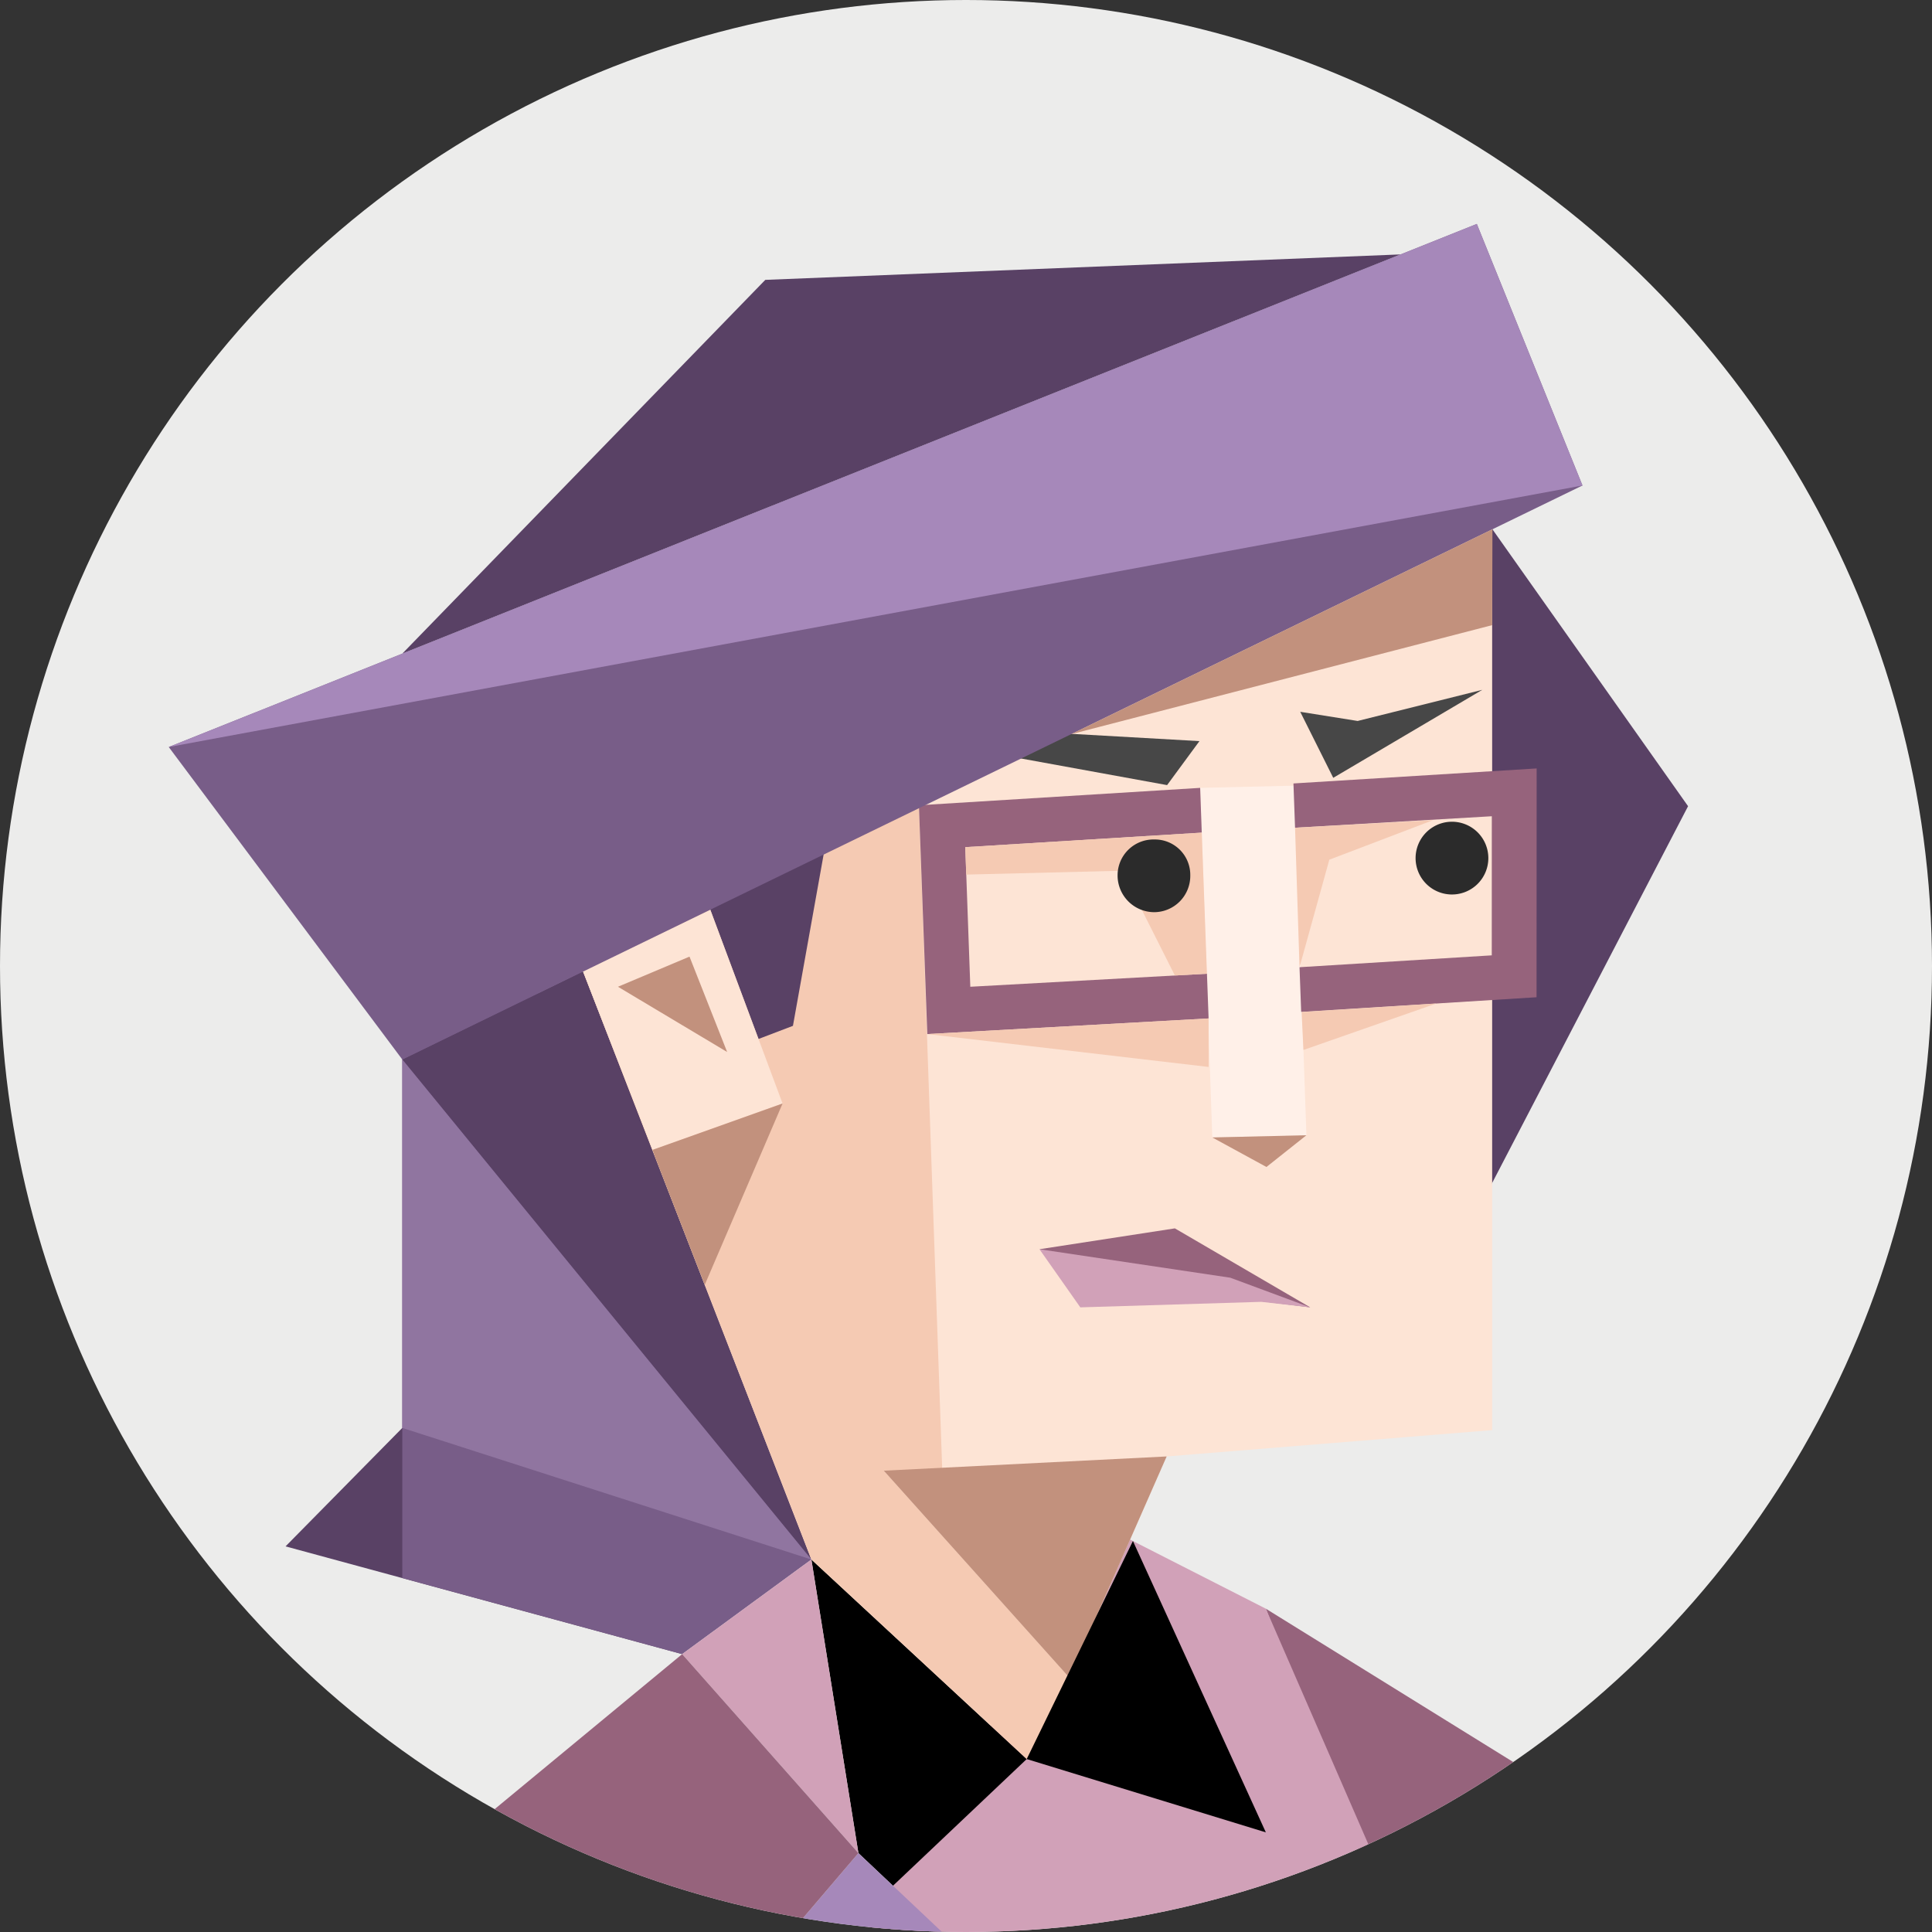 <svg id="d6e22898-illustration" xmlns="http://www.w3.org/2000/svg" viewBox="0 0 350 350"><rect x="0" y="0" width="350" height="350" fill="#333333" stroke="none"/><defs><style>.cls-d6e22898-1{fill:none;}.face__bg{fill:#ececeb;}.cls-d6e22898-3{clip-path:url(#d6e22898-clip-path);}.cls-d6e22898-4{fill:#96637c;}.cls-d6e22898-5{fill:#d1a1b8;}.cls-d6e22898-6{fill:#594165;}.cls-d6e22898-7{fill:#785d88;}.cls-d6e22898-8{fill:#fde4d5;}.cls-d6e22898-9{fill:#f5cab3;}.cls-d6e22898-10{fill:#c2917d;}.cls-d6e22898-11{fill:#fff0e8;}.cls-d6e22898-12{fill:#9075a0;}.cls-d6e22898-13{fill:#474747;}.cls-d6e22898-14{fill:#a688ba;}.cls-d6e22898-15{fill:#2b2b2b;}</style><clipPath id="d6e22898-clip-path"><circle class="cls-d6e22898-1" cx="175" cy="175" r="175"/></clipPath></defs><circle class="face__bg" cx="175" cy="175" r="175"/><g class="cls-d6e22898-3"><polygon class="cls-d6e22898-4" points="300.74 335.7 229.32 291.43 256.57 362.88 286.68 371.77 286.68 371.77 300.74 335.7"/><polygon class="cls-d6e22898-5" points="201.09 277.06 229.32 291.43 260.98 364.19 139.54 378.18 201.09 277.06"/><polygon class="cls-d6e22898-6" points="123.58 299.66 51.73 280.14 72.88 258.68 123.58 299.66"/><polygon class="cls-d6e22898-6" points="270.32 95.82 305.81 146.05 267.54 219.65 270.32 95.82"/><polygon class="cls-d6e22898-7" points="72.88 163.57 72.88 285.88 123.58 299.66 146.99 282.52 121.09 168.35 97.53 180.02 72.88 163.57"/><polygon class="cls-d6e22898-6" points="72.88 191.94 146.99 282.52 121.09 168.35 72.88 191.94"/><polygon class="cls-d6e22898-8" points="270.32 95.82 270.32 259.08 211.35 263.85 193.73 303.93 146.99 282.52 105.6 175.93 270.32 95.82"/><polygon class="cls-d6e22898-6" points="72.88 118.41 138.64 50.7 253.73 46.09 72.88 118.41"/><polygon class="cls-d6e22898-2" points="146.99 282.52 155.51 335.71 161.77 341.62 186 318.67 146.99 282.52"/><polygon class="cls-d6e22898-9" points="166.47 145.88 170.7 266.43 160.11 266.43 193.73 303.93 186 318.67 146.99 282.52 105.6 175.93 166.47 145.88"/><polygon class="cls-d6e22898-10" points="160.11 266.43 211.35 263.85 193.73 303.93 160.11 266.43"/><polygon class="cls-d6e22898-11" points="236.67 205.66 219.62 206.06 217.42 142.73 234.47 142.33 236.67 205.66"/><polygon class="cls-d6e22898-4" points="175.78 178.76 174.87 153.47 217.71 150.84 217.42 142.73 166.47 145.88 167.99 187.33 218.95 184.5 218.65 176.4 175.78 178.76"/><polygon class="cls-d6e22898-4" points="278.38 139.21 234.32 141.93 234.61 149.95 270.27 147.87 270.26 173.07 235.42 175.22 235.72 183.32 278.36 180.66 278.38 139.21"/><polygon class="cls-d6e22898-6" points="126.3 158.44 137.41 188.22 143.65 185.84 149.27 154.46 126.3 158.44"/><polygon class="cls-d6e22898-10" points="236.67 205.66 229.43 211.41 219.62 206.06 236.67 205.66"/><polygon class="cls-d6e22898-4" points="237.36 236.84 214.67 234 188.31 226.31 212.84 222.53 237.36 236.84"/><polygon class="cls-d6e22898-5" points="188.31 226.31 195.71 236.84 228.49 235.84 237.36 236.84 222.88 231.47 188.31 226.31"/><polygon class="cls-d6e22898-2" points="186 318.67 229.32 331.95 205.24 279.17 186 318.67"/><polygon class="cls-d6e22898-12" points="72.88 258.68 146.99 282.52 72.88 191.94 72.88 258.68"/><polygon class="cls-d6e22898-8" points="141.77 199.91 118.22 208.31 105.6 175.93 128.68 164.8 141.77 199.91"/><polygon class="cls-d6e22898-9" points="212.84 176.72 203.28 157.74 175.04 158.44 174.87 153.47 217.71 150.84 218.65 176.4 212.84 176.72"/><polygon class="cls-d6e22898-9" points="235.42 175.22 240.82 155.74 259.61 148.58 234.61 149.95 235.42 175.22"/><polygon class="cls-d6e22898-13" points="217.29 134.26 211.43 142.23 184.76 137.37 159.19 132.16 194.05 132.94 217.29 134.26"/><polygon class="cls-d6e22898-9" points="236.13 190.21 260.21 181.79 235.8 183.34 236.13 190.21"/><polygon class="cls-d6e22898-9" points="167.99 187.33 218.95 193.29 218.95 184.5 167.99 187.33"/><polygon class="cls-d6e22898-5" points="123.58 299.66 146.99 282.52 155.51 335.71 123.58 299.66"/><polygon class="cls-d6e22898-14" points="155.51 335.71 128.74 367.11 162.92 401 182.64 361.31 155.51 335.71"/><polygon class="cls-d6e22898-4" points="87.41 329.56 128.74 367.11 155.51 335.71 155.51 335.71 123.58 299.66 87.41 329.56"/><polygon class="cls-d6e22898-10" points="118.73 209.76 127.67 232.76 141.77 199.91 118.22 208.31 118.73 209.76"/><polygon class="cls-d6e22898-10" points="111.95 178.76 124.91 173.3 131.73 190.58 111.95 178.76"/><polygon class="cls-d6e22898-7" points="30.57 135.33 72.88 191.94 286.68 87.95 267.54 40.57 30.57 135.33"/><polygon class="cls-d6e22898-14" points="30.57 135.33 286.68 87.95 267.54 40.57 30.57 135.33"/><polygon class="cls-d6e22898-10" points="270.32 113.25 194.06 133 270.37 95.88 270.32 113.25"/><polygon class="cls-d6e22898-13" points="235.55 128.95 241.53 140.91 268.53 124.97 245.95 130.61 235.55 128.95"/><path class="cls-d6e22898-15" d="M262.78,148.87a6.59,6.59,0,0,0,0,13.17,6.59,6.59,0,1,0,0-13.17Z"/><path class="cls-d6e22898-15" d="M209.1,152.08a6.5,6.5,0,0,0-6.64,6.53,6.66,6.66,0,0,0,6.64,6.64,6.57,6.57,0,0,0,6.53-6.64A6.41,6.41,0,0,0,209.1,152.08Z"/></g></svg>